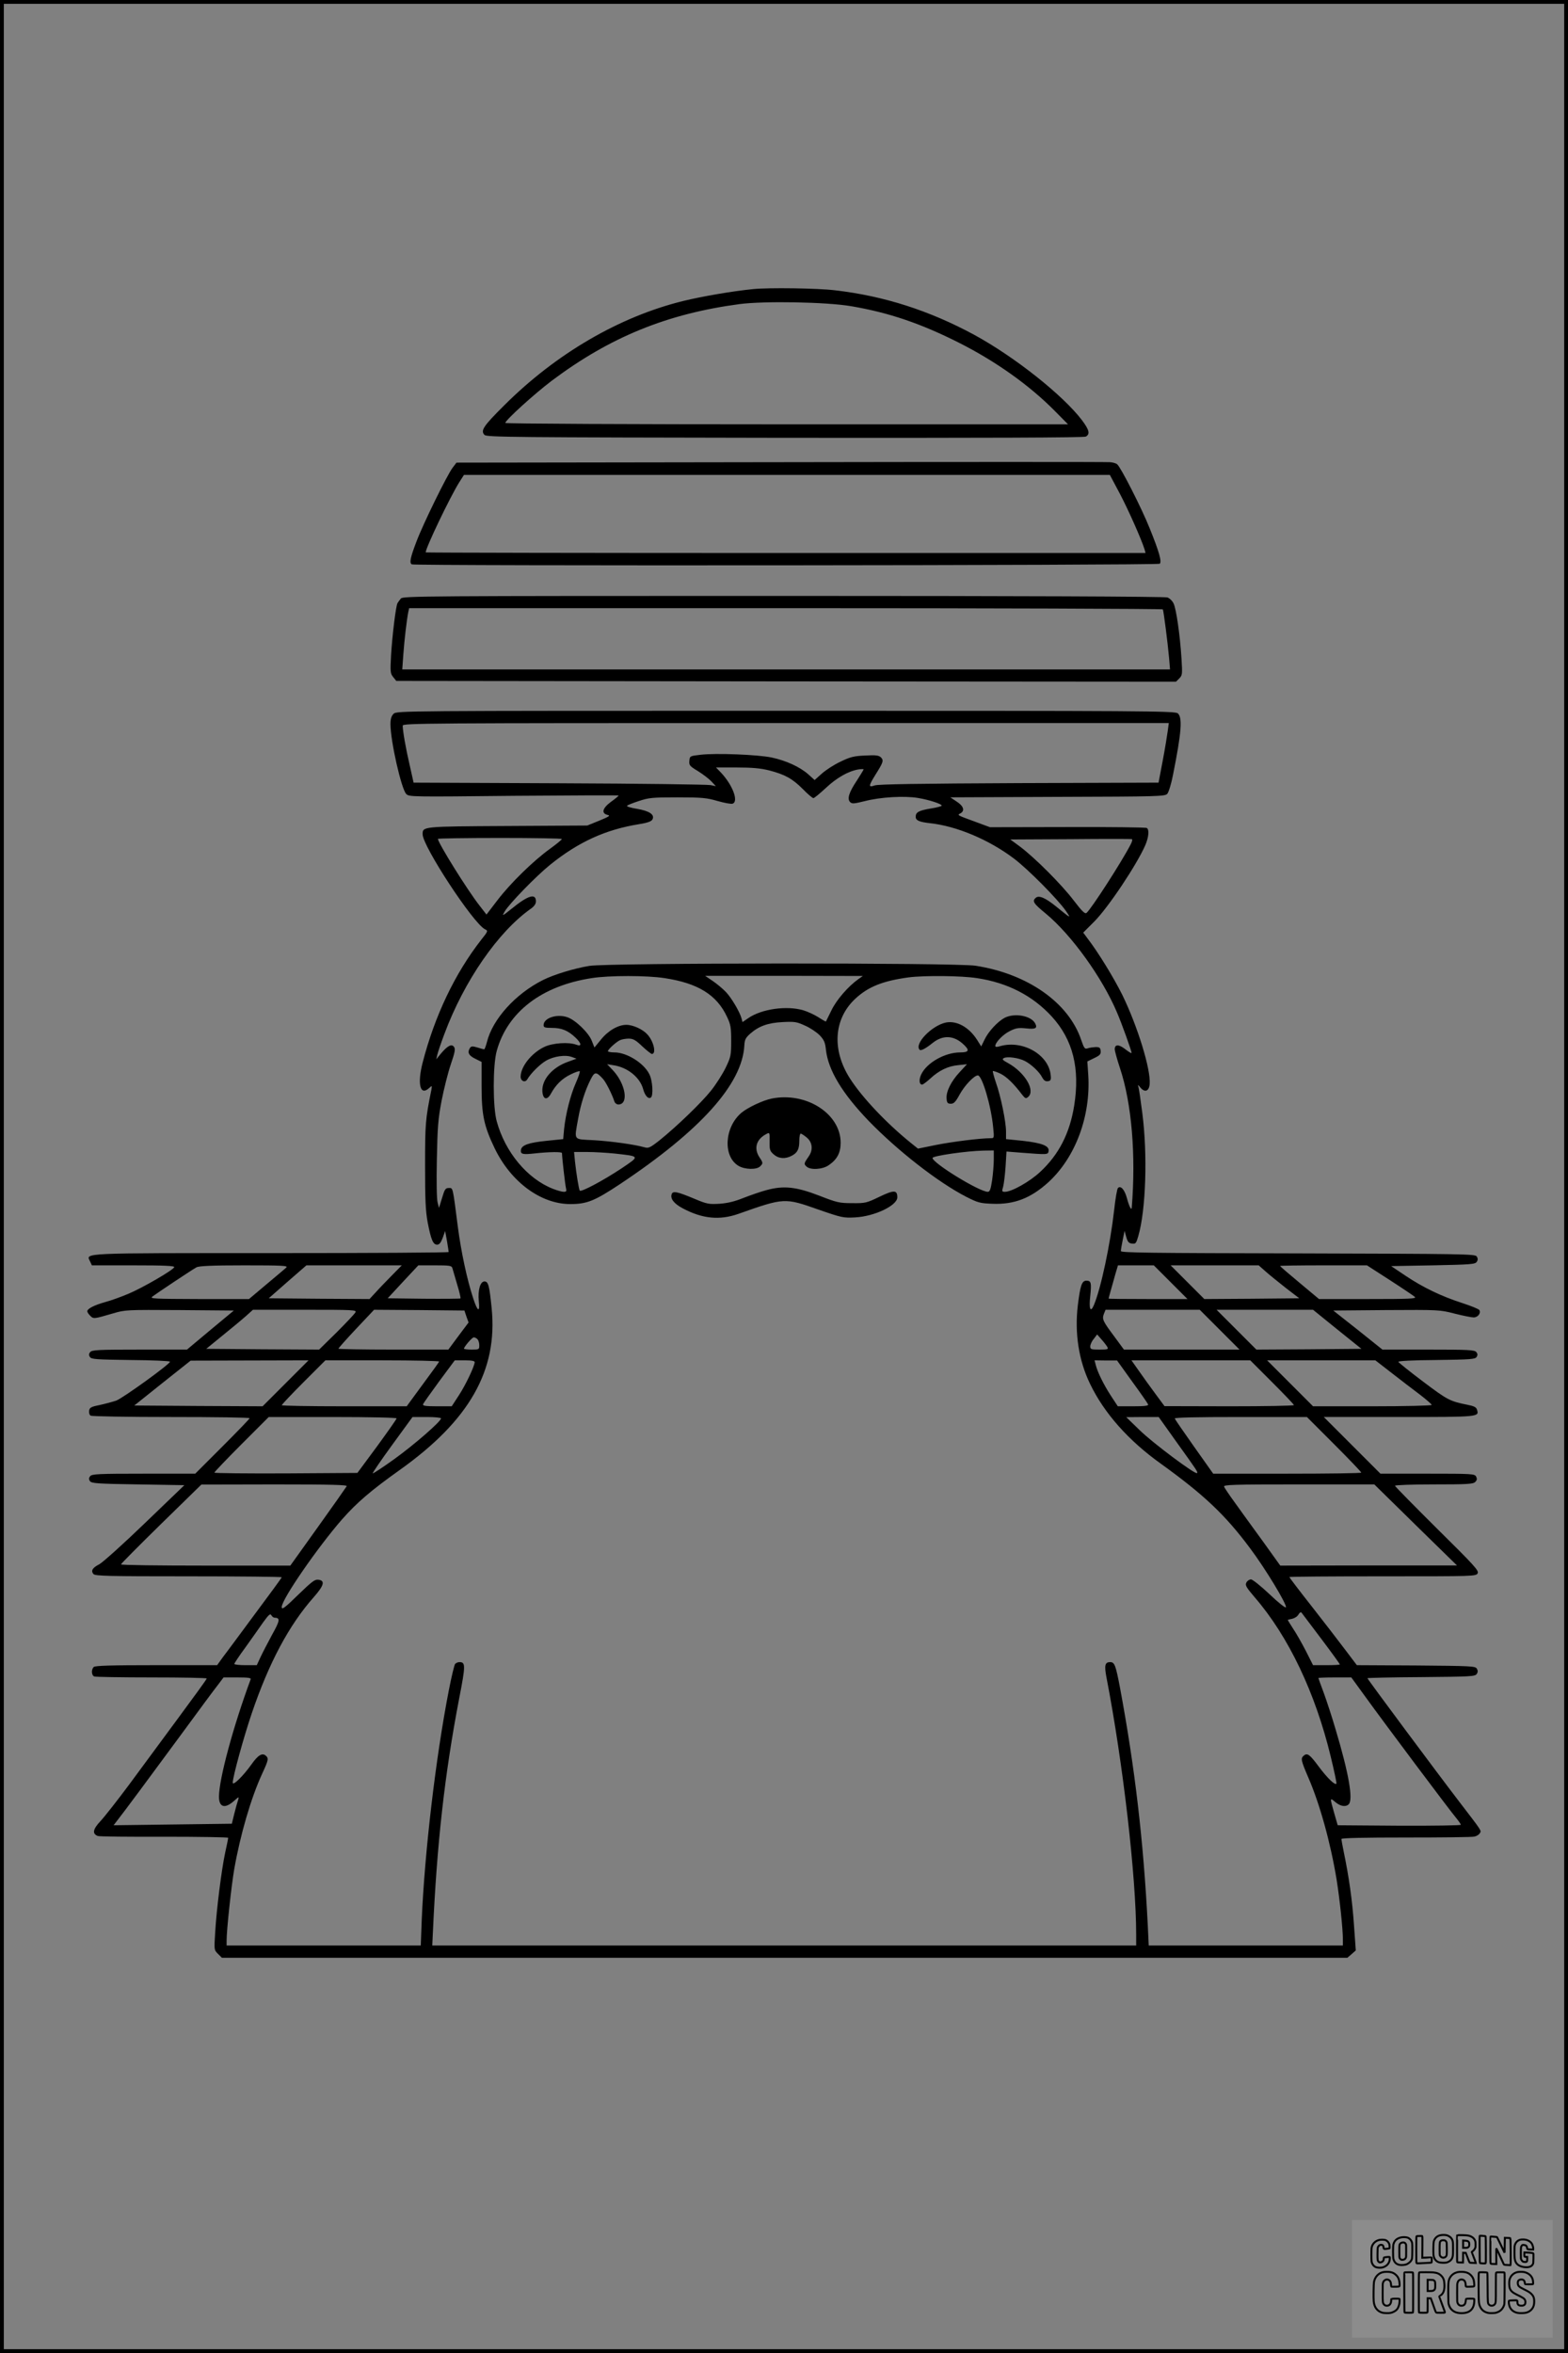 <?xml version="1.0" encoding="UTF-8"?>
<svg xmlns="http://www.w3.org/2000/svg" version="1.0" width="1024pt" height="1536pt" viewBox="0 0 1024 1536" preserveAspectRatio="xMidYMid meet">
  <rect x="0" y="0" width="1024" height="1536" fill="#808080" stroke="none"/>
  <g transform="translate(0.00 0.00) scale(1)">
    <g transform="translate(0,1536) scale(0.1,-0.1)" fill="#000000" stroke="none">
      <path d="M4920 13473 c-134 -13 -337 -48 -459 -78 -415 -102 -829 -343 -1167 -680 -138 -137 -157 -166 -130 -194 15 -15 175 -16 1962 -19 1335 -1 1951 1 1965 8 29 16 23 43 -25 107 -125 164 -439 413 -703 557 -292 158 -589 254 -910 291 -115 14 -433 18 -533 8z m640 -112 c246 -42 454 -113 702 -238 240 -121 460 -277 628 -447 l85 -86 -1838 0 c-1010 0 -1837 4 -1837 9 0 18 191 191 305 277 378 283 751 436 1225 499 161 21 567 14 730 -14z"></path>
      <path d="M5098 12343 l-2117 -3 -25 -33 c-37 -49 -193 -367 -237 -484 -40 -105 -46 -137 -30 -147 17 -11 4874 -7 4885 4 14 14 -4 78 -65 229 -52 131 -189 400 -213 420 -8 7 -29 13 -48 14 -18 2 -986 2 -2150 0z m2216 -207 c57 -109 140 -296 161 -363 l6 -23 -2350 0 c-1293 0 -2351 2 -2351 4 0 30 160 364 220 459 l30 47 2109 0 2109 0 66 -124z"></path>
      <path d="M2618 11453 c-8 -10 -18 -23 -22 -30 -11 -19 -34 -210 -42 -338 -6 -111 -5 -122 14 -145 l20 -25 2546 -3 2546 -2 21 21 c21 21 21 28 15 128 -10 159 -35 329 -52 362 -8 17 -26 34 -40 39 -16 6 -951 10 -2508 10 -2352 0 -2484 -1 -2498 -17z m4976 -71 c5 -9 31 -209 41 -319 l6 -73 -2507 0 -2507 0 7 98 c7 97 22 223 32 275 l6 27 2458 0 c1352 0 2461 -4 2464 -8z"></path>
      <path d="M2570 10700 c-14 -14 -20 -33 -20 -67 0 -110 71 -424 103 -456 19 -19 31 -19 703 -12 376 3 684 4 684 2 0 -3 -23 -22 -51 -42 -55 -41 -64 -75 -20 -85 19 -4 8 -11 -55 -37 l-79 -32 -521 -3 c-559 -3 -554 -3 -554 -54 0 -78 330 -581 407 -620 21 -10 21 -12 -23 -67 -173 -221 -305 -498 -384 -804 -36 -140 -16 -219 42 -166 20 18 20 18 15 -12 -39 -191 -41 -224 -41 -495 0 -222 3 -293 17 -370 22 -113 35 -145 62 -145 14 0 24 13 36 44 l16 45 12 -65 c6 -36 11 -69 11 -72 0 -4 -521 -7 -1158 -7 -1263 0 -1210 2 -1184 -54 l12 -26 271 0 c202 0 270 -3 267 -12 -6 -18 -205 -134 -298 -173 -47 -20 -116 -45 -154 -55 -71 -20 -116 -43 -116 -60 0 -6 9 -19 19 -29 22 -22 24 -21 148 15 81 24 87 24 436 22 l354 -3 -153 -127 -153 -128 -309 0 c-270 0 -311 -2 -323 -16 -9 -11 -10 -20 -2 -32 9 -15 40 -17 267 -20 141 -1 256 -6 256 -11 0 -16 -308 -238 -351 -254 -24 -8 -73 -21 -109 -29 -56 -11 -65 -17 -68 -37 -2 -13 2 -28 10 -32 7 -5 244 -9 526 -9 281 0 512 -3 512 -8 0 -4 -80 -87 -178 -185 l-177 -177 -336 0 c-295 0 -338 -2 -350 -16 -9 -11 -10 -20 -2 -32 9 -15 45 -18 313 -22 l304 -5 -258 -248 c-141 -136 -275 -256 -297 -268 -45 -23 -57 -42 -39 -64 11 -13 95 -15 621 -15 335 0 609 -3 609 -6 0 -3 -78 -110 -173 -237 -95 -128 -189 -256 -211 -284 l-38 -53 -397 0 c-295 0 -400 -3 -409 -12 -17 -17 -15 -55 4 -62 9 -3 177 -6 375 -6 197 0 359 -3 359 -7 0 -5 -84 -120 -186 -258 -101 -137 -246 -333 -321 -435 -76 -102 -159 -208 -186 -237 -51 -54 -56 -83 -19 -98 9 -4 205 -6 435 -5 229 0 417 -3 417 -7 0 -5 -9 -50 -20 -99 -23 -108 -56 -365 -65 -521 -7 -111 -7 -112 18 -137 l26 -26 3675 0 3675 0 28 24 27 24 -12 168 c-11 160 -33 314 -67 477 -8 40 -15 77 -15 82 0 7 148 10 423 10 232 0 433 2 446 6 14 3 29 12 35 22 11 18 18 7 -136 208 -139 181 -598 798 -598 804 0 2 158 6 351 7 323 3 353 4 363 21 8 12 8 22 0 35 -10 16 -42 17 -397 20 l-386 2 -78 103 c-42 56 -141 184 -220 285 -79 100 -143 185 -143 187 0 3 274 5 610 5 595 0 610 0 620 20 9 17 -22 51 -265 291 -151 150 -275 276 -275 280 0 5 114 9 254 9 218 0 257 2 270 16 12 12 13 20 6 35 -10 18 -25 19 -318 19 l-307 0 -185 185 -185 185 491 0 c527 0 525 0 509 49 -4 15 -21 23 -63 31 -114 23 -129 31 -287 150 -88 66 -161 125 -163 130 -2 6 96 11 249 12 222 3 253 5 262 20 8 12 7 21 -2 32 -12 14 -52 16 -313 16 l-300 0 -160 128 -161 127 347 3 c341 2 348 2 445 -23 55 -14 111 -25 125 -25 27 0 49 28 37 48 -4 7 -54 27 -112 46 -136 44 -255 101 -370 178 l-94 63 274 5 c247 5 275 7 285 23 8 12 8 22 0 35 -11 16 -79 17 -1168 20 -953 2 -1156 4 -1156 15 0 8 5 40 12 73 l12 59 11 -40 c9 -32 17 -41 38 -43 24 -3 27 2 41 50 49 169 61 530 26 801 -11 85 -22 163 -26 173 -5 15 -2 14 13 -5 29 -35 57 -25 61 22 8 96 -79 378 -179 583 -56 112 -156 276 -226 367 l-29 39 71 71 c93 93 280 374 335 501 22 52 26 101 9 111 -6 4 -239 7 -517 6 l-507 -1 -100 37 c-118 43 -115 42 -92 54 29 17 20 47 -25 76 l-42 28 701 3 c657 2 701 3 716 20 9 10 26 65 37 122 56 280 63 375 32 403 -17 16 -209 17 -2560 17 -2529 0 -2542 0 -2562 -20z m5056 -112 c-4 -29 -18 -117 -33 -195 l-27 -142 -910 -3 c-653 -3 -920 -7 -943 -15 -43 -15 -42 -5 5 71 51 81 54 92 35 112 -14 13 -32 16 -103 12 -73 -3 -97 -9 -161 -40 -41 -19 -95 -54 -122 -78 l-47 -42 -41 37 c-54 48 -145 90 -239 110 -89 19 -366 30 -465 18 -69 -8 -70 -8 -73 -39 -3 -29 2 -35 55 -67 32 -20 72 -50 88 -67 l30 -32 -35 7 c-19 4 -463 10 -987 12 l-952 4 -25 112 c-26 111 -46 226 -46 260 0 16 126 17 2501 17 l2502 0 -7 -52z m-2603 -257 c103 -27 151 -53 220 -122 32 -33 63 -59 69 -59 6 0 42 30 81 66 71 67 147 110 212 121 19 3 35 3 35 1 0 -3 -20 -36 -44 -73 -52 -78 -65 -120 -44 -141 12 -12 25 -11 94 6 104 27 260 36 349 21 73 -12 155 -39 155 -50 0 -4 -33 -13 -73 -19 -77 -13 -97 -24 -97 -54 0 -24 24 -34 96 -42 172 -19 382 -107 545 -230 93 -70 289 -268 341 -344 34 -50 33 -49 -63 29 -70 57 -113 76 -134 59 -26 -22 -17 -37 65 -104 168 -139 370 -420 465 -646 32 -74 95 -251 95 -263 0 -5 -18 6 -40 23 -43 34 -70 34 -70 1 0 -11 15 -66 34 -123 77 -231 105 -568 77 -912 -2 -21 -17 9 -31 61 -15 57 -41 86 -59 68 -6 -6 -17 -71 -25 -145 -25 -222 -86 -510 -132 -619 -22 -53 -34 -27 -24 58 9 87 6 101 -25 101 -30 0 -40 -31 -56 -160 -22 -182 6 -362 80 -514 92 -191 250 -369 461 -520 282 -203 422 -335 584 -553 100 -133 240 -365 234 -385 -3 -7 -49 30 -107 85 -56 53 -111 97 -121 97 -11 0 -24 -9 -30 -20 -10 -18 -2 -31 55 -98 220 -255 395 -622 496 -1041 22 -90 38 -168 37 -173 -6 -17 -59 34 -115 109 -59 80 -75 92 -98 73 -22 -18 -19 -31 29 -143 75 -173 145 -424 185 -667 20 -125 41 -321 41 -392 l0 -38 -634 0 -634 0 -6 128 c-28 553 -84 1031 -182 1557 -28 146 -35 165 -64 165 -34 0 -39 -21 -24 -100 108 -557 194 -1303 194 -1680 l0 -70 -2298 0 -2299 0 4 83 c26 580 77 1037 172 1531 42 216 42 236 1 236 -10 0 -22 -6 -28 -12 -5 -7 -24 -85 -41 -173 -86 -442 -158 -1057 -177 -1502 l-6 -163 -634 0 -634 0 0 33 c0 70 31 357 50 467 40 226 109 462 181 619 43 93 45 103 24 121 -23 19 -50 3 -93 -58 -54 -76 -122 -142 -122 -119 0 38 72 299 124 452 112 330 243 576 405 759 68 77 76 109 29 114 -22 3 -43 -14 -124 -92 -95 -93 -114 -107 -114 -86 0 50 235 390 394 572 97 110 188 188 379 324 453 323 638 649 598 1053 -15 150 -22 176 -47 176 -28 0 -44 -57 -37 -129 8 -76 -8 -69 -36 17 -40 120 -80 307 -101 469 -34 265 -31 253 -59 253 -22 0 -27 -8 -44 -65 l-20 -65 -9 35 c-6 20 -8 140 -5 280 4 212 8 264 31 385 15 77 42 184 60 237 27 79 31 101 21 114 -15 22 -42 8 -85 -43 l-31 -38 7 30 c4 17 24 77 46 135 129 347 352 669 566 819 21 15 32 31 32 47 0 55 -51 40 -160 -49 -61 -49 -63 -49 -44 -17 29 50 207 233 298 306 184 148 361 229 580 264 56 9 80 18 87 31 16 31 -19 55 -100 69 -39 6 -69 15 -66 20 2 4 37 18 77 31 66 22 90 24 253 24 159 0 190 -3 262 -24 46 -13 90 -21 98 -17 40 15 -1 123 -78 204 l-31 32 135 0 c102 0 155 -5 212 -19z m-1354 -448 c0 -5 -35 -33 -76 -63 -109 -78 -261 -227 -344 -336 l-72 -94 -45 58 c-78 99 -272 410 -272 436 0 3 182 6 405 6 223 0 405 -3 404 -7z m3715 -35 c-58 -113 -257 -421 -288 -447 -10 -9 -28 8 -84 81 -78 103 -253 278 -350 351 l-64 47 394 2 c216 2 396 2 400 0 5 -2 1 -17 -8 -34z m-5514 -2762 c-8 -8 -67 -57 -130 -110 l-114 -96 -326 0 c-294 1 -323 2 -305 16 26 20 260 176 288 191 16 9 100 13 312 13 248 0 287 -2 275 -14z m688 -53 c-37 -38 -85 -87 -106 -111 l-39 -42 -329 2 -329 3 123 108 123 107 312 0 311 0 -66 -67z m396 50 c3 -10 17 -58 31 -106 15 -49 25 -91 22 -93 -2 -2 -110 -3 -240 -2 l-235 3 100 108 100 107 108 0 c95 0 109 -2 114 -17z m4691 -93 l110 -110 -258 0 c-141 0 -257 1 -257 3 0 2 6 26 14 53 8 27 21 75 30 107 l17 57 117 0 117 0 110 -110z m618 72 c23 -21 83 -69 132 -108 l90 -69 -310 -3 -310 -2 -110 110 -110 110 288 0 287 0 43 -38z m813 -58 c82 -53 156 -103 164 -110 12 -12 -33 -14 -306 -14 l-320 0 -127 106 c-70 58 -127 107 -127 110 0 2 128 4 284 4 l283 0 149 -96z m-6755 -211 c-5 -10 -61 -69 -123 -131 l-114 -112 -368 2 -369 3 104 85 c57 46 126 103 153 127 l48 43 339 0 c321 0 339 -1 330 -17z m725 -27 l14 -39 -66 -88 -66 -89 -359 0 c-197 0 -359 3 -359 6 0 3 52 62 116 130 l117 124 295 -2 295 -3 13 -39z m4919 -86 l130 -130 -378 0 -377 0 -61 83 c-77 103 -83 115 -70 150 l11 27 307 0 308 0 130 -130z m768 2 l158 -127 -343 -3 -343 -2 -130 130 -130 130 315 0 315 0 158 -128z m-1502 -114 c9 -16 4 -18 -51 -18 -54 0 -60 2 -60 21 0 11 10 34 23 49 l22 29 28 -32 c16 -18 33 -40 38 -49z m-4113 50 c7 -7 12 -25 12 -40 0 -27 -2 -28 -50 -28 -27 0 -50 3 -50 6 0 12 53 74 64 74 7 0 17 -5 24 -12z m-1253 -288 l-150 -150 -419 2 -419 3 184 147 184 146 385 1 385 1 -150 -150z m1003 142 c-1 -4 -50 -72 -108 -150 l-104 -142 -408 0 c-224 0 -408 3 -408 7 0 4 64 72 142 150 l143 143 373 0 c206 0 372 -4 370 -8z m232 -4 c-1 -26 -58 -147 -103 -216 l-47 -72 -96 0 c-77 0 -95 3 -91 14 3 7 51 75 106 150 l101 136 65 0 c46 0 65 -4 65 -12z m4294 -127 c55 -75 102 -143 104 -149 3 -9 -24 -12 -97 -12 l-101 0 -46 70 c-48 74 -88 156 -99 203 l-7 27 73 -1 74 0 99 -138z m913 -3 c79 -79 143 -146 143 -150 0 -5 -190 -8 -422 -8 l-423 1 -60 81 c-33 45 -82 112 -108 150 l-48 68 388 0 388 0 142 -142z m782 59 c58 -45 141 -109 184 -141 42 -32 77 -63 77 -67 0 -5 -174 -9 -388 -9 l-387 0 -150 150 -150 150 354 0 353 0 107 -83z m-6499 -296 c0 -5 -58 -87 -128 -183 l-128 -173 -467 -3 c-257 -1 -467 1 -467 5 0 4 80 88 177 185 l178 178 417 0 c246 0 418 -4 418 -9z m290 0 c0 -20 -175 -172 -304 -265 -75 -54 -139 -96 -142 -94 -2 3 55 87 128 187 l132 181 93 0 c51 0 93 -4 93 -9z m4806 -158 c135 -188 138 -193 131 -199 -11 -11 -288 196 -372 278 l-90 87 106 1 106 0 119 -167z m1027 -11 c97 -97 177 -181 177 -185 0 -4 -218 -7 -484 -7 l-483 0 -124 175 c-68 96 -125 179 -127 185 -3 7 139 10 430 10 l433 0 178 -178z m-6449 -274 c-4 -7 -88 -127 -187 -265 l-181 -253 -553 0 c-304 0 -553 3 -553 8 0 4 118 123 262 264 l263 257 478 1 c380 0 477 -3 471 -12z m6981 -253 l270 -264 -577 0 -577 -1 -117 163 c-65 89 -146 201 -181 250 -35 48 -66 94 -69 102 -5 13 55 15 487 15 l494 0 270 -265z m-617 -742 c67 -89 122 -165 122 -168 0 -3 -39 -5 -87 -5 l-88 0 -47 93 c-26 50 -63 116 -83 145 -19 30 -35 55 -35 57 0 1 13 5 29 8 17 4 35 16 41 28 7 12 15 17 19 13 4 -5 62 -82 129 -171z m-6835 137 c38 -1 36 -18 -16 -111 -28 -52 -63 -119 -76 -147 l-24 -52 -74 0 c-40 0 -73 4 -73 8 0 4 32 53 72 107 39 55 92 129 116 164 37 51 47 60 54 47 5 -9 14 -16 21 -16z m-156 -402 c-114 -308 -207 -652 -207 -767 0 -68 38 -80 96 -29 35 31 36 32 29 8 -5 -14 -16 -54 -25 -90 l-16 -65 -386 -5 -386 -5 16 21 c44 55 246 328 427 574 110 150 217 295 238 321 l37 49 91 0 c69 0 90 -3 86 -12z m7273 -105 c140 -194 561 -755 597 -797 18 -22 33 -43 33 -48 0 -4 -181 -7 -402 -6 l-402 3 -23 80 c-29 102 -29 102 8 71 33 -28 68 -33 87 -14 30 30 1 199 -84 483 -24 83 -60 192 -79 244 -19 51 -35 95 -35 97 0 2 48 4 108 4 l107 0 85 -117z"></path>
      <path d="M3850 9055 c-99 -16 -234 -57 -305 -93 -179 -90 -328 -255 -365 -404 -7 -27 -15 -48 -18 -48 -2 0 -22 5 -44 12 -33 10 -41 9 -49 -3 -18 -29 -9 -49 34 -70 l42 -21 0 -156 c0 -189 15 -261 85 -407 106 -220 301 -365 494 -365 109 0 158 20 323 129 529 352 801 655 814 907 2 38 9 50 38 76 57 50 116 71 212 76 78 4 92 2 146 -23 33 -14 76 -43 96 -63 29 -31 36 -47 41 -96 15 -132 106 -283 278 -462 191 -197 453 -401 637 -496 77 -39 91 -43 171 -46 143 -6 251 36 366 140 178 163 278 433 261 701 l-6 88 45 22 c38 18 44 26 42 47 -2 21 -8 25 -33 25 -16 -1 -40 -4 -51 -8 -20 -7 -24 -1 -43 54 -82 245 -352 433 -691 485 -135 20 -2390 19 -2520 -1z m490 -80 c218 -33 341 -109 408 -253 24 -50 27 -70 27 -157 0 -94 -2 -104 -36 -175 -20 -41 -63 -109 -96 -150 -64 -80 -224 -234 -336 -324 -64 -50 -72 -53 -100 -45 -63 18 -214 39 -329 46 -137 7 -128 -5 -103 137 17 96 45 186 82 259 26 52 36 53 80 5 19 -20 59 -98 76 -150 4 -10 15 -18 25 -18 70 0 48 135 -36 224 l-37 39 43 -7 c91 -14 171 -79 192 -155 11 -42 33 -67 50 -56 18 11 12 113 -10 154 -36 72 -147 141 -227 141 -24 0 -43 4 -43 8 0 11 50 57 77 71 12 6 38 11 58 11 30 0 46 -9 89 -50 29 -27 58 -50 63 -50 31 0 12 83 -29 127 -30 34 -94 63 -138 63 -53 0 -119 -38 -166 -97 l-42 -51 -17 43 c-20 53 -108 138 -161 155 -69 23 -154 -6 -154 -52 0 -15 8 -18 55 -18 63 0 104 -17 153 -63 40 -38 43 -61 6 -47 -49 19 -155 12 -209 -14 -84 -40 -154 -128 -155 -194 0 -30 30 -42 44 -17 23 39 81 97 122 121 50 29 127 40 169 24 l30 -11 -55 -20 c-103 -36 -173 -117 -168 -194 4 -53 31 -60 56 -14 31 57 72 98 128 125 30 15 57 24 60 21 3 -3 -8 -37 -25 -75 -36 -81 -67 -205 -77 -301 l-6 -67 -108 -11 c-118 -12 -163 -28 -168 -59 -4 -29 11 -32 93 -23 91 10 175 11 175 2 1 -36 21 -208 26 -228 5 -21 3 -25 -15 -25 -11 0 -43 9 -71 20 -167 66 -311 239 -366 440 -26 93 -26 367 0 460 70 253 293 425 620 475 112 18 361 18 476 0z m1265 -7 c-67 -48 -143 -136 -175 -203 -19 -39 -35 -71 -36 -73 -1 -2 -24 11 -50 28 -27 17 -71 37 -98 45 -108 32 -272 9 -359 -51 l-38 -26 -6 23 c-11 42 -65 134 -102 173 -20 21 -58 53 -86 72 l-50 34 515 0 515 -1 -30 -21z m775 7 c200 -30 363 -114 489 -251 138 -151 185 -339 146 -582 -29 -180 -100 -319 -222 -432 -67 -63 -186 -130 -230 -130 -20 0 -21 3 -12 33 5 17 12 77 16 131 l6 99 101 -8 c168 -13 171 -13 174 12 5 33 -44 52 -169 66 l-109 11 0 49 c0 63 -34 231 -66 320 -13 39 -22 72 -20 75 3 2 25 -5 50 -17 40 -20 85 -63 142 -138 19 -24 24 -26 38 -14 50 42 -21 161 -132 222 -35 19 -40 25 -26 32 21 12 96 2 137 -19 41 -21 95 -71 113 -107 11 -20 21 -27 37 -25 18 2 22 9 19 36 -10 135 -181 235 -330 193 -22 -7 -32 -6 -32 1 0 24 52 77 96 98 38 19 56 22 104 17 64 -7 77 1 60 33 -27 50 -134 69 -199 36 -45 -24 -106 -89 -131 -142 l-22 -45 -27 43 c-53 83 -133 127 -204 113 -93 -20 -208 -140 -171 -178 8 -8 39 8 85 45 64 51 133 50 194 -3 50 -44 46 -59 -15 -59 -98 0 -218 -67 -254 -144 -16 -34 -13 -66 6 -66 6 0 30 18 53 39 58 54 117 82 184 88 l56 6 -48 -52 c-56 -60 -90 -128 -85 -174 2 -26 7 -32 28 -32 19 0 31 12 57 60 33 60 95 125 119 125 28 0 87 -200 100 -339 7 -70 7 -71 -17 -71 -67 0 -251 -23 -356 -44 l-118 -24 -45 36 c-160 129 -318 296 -398 420 -120 186 -108 388 31 520 86 81 182 119 352 142 102 13 344 11 445 -5z m110 -1185 c0 -32 -5 -93 -11 -135 -9 -59 -15 -75 -28 -75 -55 0 -361 188 -361 221 0 14 225 46 333 48 l67 1 0 -60z m-2477 40 c169 -19 168 -15 43 -99 -118 -78 -262 -155 -270 -143 -6 10 -23 114 -31 190 l-6 62 86 0 c47 0 127 -5 178 -10z"></path>
      <path d="M5041 8189 c-57 -11 -157 -58 -199 -93 -111 -94 -122 -284 -20 -346 41 -25 119 -27 142 -4 20 20 20 23 -4 59 -39 59 -21 119 46 153 20 11 21 9 20 -49 -1 -55 2 -63 27 -85 32 -28 75 -31 117 -9 38 20 50 43 50 99 0 25 4 46 9 46 5 0 23 -12 40 -26 37 -31 42 -80 13 -122 -32 -46 -33 -50 -16 -66 24 -25 104 -21 145 7 55 37 79 81 79 147 0 189 -223 333 -449 289z"></path>
      <path d="M5005 7591 c-38 -10 -106 -34 -150 -51 -57 -23 -102 -34 -156 -38 -70 -4 -82 -2 -165 33 -110 46 -139 52 -147 31 -12 -30 15 -64 72 -94 128 -68 240 -79 363 -36 300 106 302 106 523 28 153 -53 163 -55 240 -51 128 7 275 78 275 131 0 49 -22 49 -116 4 -85 -41 -93 -43 -179 -42 -83 0 -100 4 -215 49 -151 58 -232 67 -345 36z"></path>
    </g>
  </g>
  <rect x="0.0" y="0.0" width="1024.0" height="1536.0" fill="none" stroke="black" stroke-width="5"></rect>
  <g transform="translate(882.93 1449.20) scale(0.128)" opacity="1.0">
    <rect x="0" y="0" width="1024.0" height="600.0" fill="white" fill-opacity="0.1"></rect>
    <g transform="translate(0,650) scale(0.1,-0.1)" stroke="none">
      <path fill="none" stroke="#000000" stroke-width="100" d="M4491 5720 c-164 -43 -269 -147 -319 -315 -19 -65 -29 -577 -13 -693 25 -190 116 -310 276 -367 63 -23 284 -32 370 -16 122 22 249 110 294 205 51 104 56 150 56 496 0 341 -4 385 -48 478 -46 100 -156 184 -282 217 -83 21 -241 19 -334 -5z m270 -273 c19 -12 43 -40 54 -62 18 -37 20 -64 23 -320 5 -339 -1 -384 -56 -436 -87 -82 -235 -56 -289 51 -22 43 -23 53 -23 335 0 314 7 370 52 412 34 32 66 42 139 42 53 1 73 -4 100 -22z"></path>
      <path fill="none" stroke="#000000" stroke-width="100" d="M5367 5723 c-4 -3 -7 -311 -7 -683 0 -618 1 -679 17 -691 12 -10 51 -14 152 -14 l136 0 3 248 2 248 67 -3 67 -3 34 -85 c18 -47 58 -152 89 -235 30 -82 63 -158 73 -168 14 -15 40 -19 165 -24 l148 -6 -5 34 c-4 19 -49 143 -102 276 -53 133 -96 246 -96 251 0 6 15 19 33 31 53 33 104 92 134 156 27 57 28 67 27 195 0 115 -4 144 -23 193 -31 80 -76 135 -148 183 -83 56 -166 82 -303 94 -129 11 -453 14 -463 3z m541 -300 c55 -27 77 -73 77 -163 0 -61 -4 -82 -23 -111 -34 -55 -73 -69 -191 -69 l-101 0 0 187 0 186 101 -6 c66 -4 114 -12 137 -24z"></path>
      <path fill="none" stroke="#000000" stroke-width="100" d="M6514 5685 c-4 -9 -5 -320 -2 -690 3 -511 7 -678 16 -687 19 -19 273 -30 291 -13 11 11 13 126 12 675 -1 364 -6 672 -11 685 -11 28 -27 31 -187 40 -99 6 -114 5 -119 -10z"></path>
      <path fill="none" stroke="#000000" stroke-width="100" d="M3355 5683 c-27 -3 -55 -9 -62 -15 -10 -8 -13 -150 -13 -683 0 -592 2 -674 15 -685 12 -10 52 -11 173 -6 362 15 578 29 590 38 8 7 12 46 12 129 0 108 -2 119 -20 129 -11 6 -24 9 -28 7 -4 -3 -103 -8 -221 -12 l-214 -7 5 545 c4 384 2 549 -5 556 -11 11 -120 12 -232 4z"></path>
      <path fill="none" stroke="#000000" stroke-width="100" d="M7067 5654 c-4 -4 -7 -310 -7 -680 0 -625 1 -673 18 -692 15 -18 31 -21 152 -24 l134 -3 -3 400 c-2 277 1 397 8 390 11 -11 153 -311 251 -530 96 -215 128 -281 142 -292 7 -6 82 -14 165 -17 l153 -7 11 28 c14 34 3 1333 -11 1347 -5 5 -70 11 -144 14 l-136 5 -1 -54 c-1 -30 -5 -200 -8 -379 l-6 -325 -73 150 c-40 83 -123 256 -184 385 -61 129 -117 242 -125 252 -11 12 -40 18 -121 22 -59 4 -130 9 -157 12 -28 3 -54 2 -58 -2z"></path>
      <path fill="none" stroke="#000000" stroke-width="100" d="M2507 5614 c-220 -49 -342 -159 -394 -357 -24 -91 -24 -641 0 -740 57 -233 232 -339 510 -310 56 6 127 21 158 33 76 29 187 114 226 174 64 95 67 114 71 505 2 232 -1 371 -8 404 -27 126 -116 235 -228 278 -74 29 -236 35 -335 13z m191 -281 c15 -11 36 -35 47 -54 19 -32 20 -52 20 -349 0 -309 0 -316 -23 -362 -31 -62 -75 -89 -155 -95 -53 -4 -67 -2 -97 19 -19 13 -44 41 -55 63 -19 37 -20 60 -20 350 0 337 2 351 60 405 54 51 169 63 223 23z"></path>
      <path fill="none" stroke="#000000" stroke-width="100" d="M8568 5491 c-133 -43 -219 -134 -262 -280 -13 -45 -16 -107 -16 -343 0 -320 9 -395 60 -506 73 -156 258 -255 506 -269 191 -11 324 47 376 165 19 42 22 70 26 288 4 209 3 242 -11 256 -19 18 -186 38 -347 41 l-105 2 -3 -95 c-1 -52 2 -102 7 -109 6 -10 33 -16 75 -19 l66 -4 0 -105 c0 -98 -1 -105 -26 -130 -23 -23 -31 -25 -99 -21 -64 3 -79 7 -112 34 -21 16 -49 52 -63 80 -25 49 -25 51 -25 324 0 303 6 348 56 402 28 29 32 30 99 26 105 -6 152 -50 167 -158 8 -53 9 -54 48 -62 22 -5 90 -10 150 -11 l110 -2 3 43 c4 52 -30 180 -66 245 -53 99 -179 183 -317 212 -96 20 -226 18 -297 -4z"></path>
      <path fill="none" stroke="#000000" stroke-width="100" d="M1390 5484 c-203 -45 -359 -207 -390 -404 -13 -83 -13 -616 0 -694 20 -123 100 -235 203 -281 98 -45 271 -51 387 -13 211 67 340 238 340 451 0 54 -3 69 -17 74 -24 9 -264 -15 -280 -28 -7 -7 -13 -31 -13 -60 0 -56 -13 -95 -43 -128 -31 -34 -95 -61 -144 -61 -35 0 -48 6 -77 35 -52 52 -58 99 -54 423 3 257 5 280 24 323 42 89 120 132 202 109 53 -14 72 -42 81 -120 11 -90 15 -92 150 -79 62 6 125 15 138 20 25 9 25 10 21 107 -3 82 -9 106 -33 155 -33 68 -97 130 -163 160 -60 27 -235 33 -332 11z"></path>
      <path fill="none" stroke="#000000" stroke-width="100" d="M1600 3845 c-239 -44 -424 -235 -476 -495 -22 -109 -33 -831 -15 -1000 31 -300 174 -492 425 -572 45 -15 100 -21 211 -25 181 -6 263 8 380 66 147 73 214 152 266 311 26 78 32 117 37 219 4 98 2 125 -9 132 -22 14 -393 11 -407 -3 -7 -7 -12 -39 -12 -73 0 -169 -84 -275 -217 -275 -68 0 -110 18 -150 64 -65 73 -68 99 -68 606 0 446 1 456 22 515 78 208 337 201 392 -11 6 -23 13 -75 16 -115 3 -41 10 -78 15 -83 10 -10 289 -10 357 0 63 9 67 18 60 147 -12 210 -62 331 -181 445 -86 82 -165 123 -280 146 -94 19 -261 20 -366 1z"></path>
      <path fill="none" stroke="#000000" stroke-width="100" d="M5376 3840 c-151 -39 -268 -118 -350 -237 -106 -157 -118 -245 -114 -863 4 -463 5 -477 27 -550 33 -106 72 -178 131 -243 123 -135 290 -197 526 -197 326 0 528 127 610 384 34 106 48 339 20 349 -29 12 -386 9 -400 -2 -7 -6 -16 -44 -20 -85 -17 -192 -81 -266 -226 -266 -93 1 -163 55 -197 152 -16 48 -18 92 -18 503 0 437 1 452 22 520 26 81 57 119 121 147 78 35 188 8 237 -56 30 -40 55 -133 55 -206 0 -92 6 -95 157 -92 70 1 161 5 201 8 87 8 88 9 78 158 -12 189 -62 314 -170 422 -76 76 -130 109 -241 144 -102 33 -337 38 -449 10z"></path>
      <path fill="none" stroke="#000000" stroke-width="100" d="M8441 3845 c-204 -45 -357 -196 -406 -402 -24 -99 -17 -331 13 -416 47 -137 141 -225 342 -323 334 -162 396 -203 438 -284 19 -37 23 -57 20 -116 -3 -59 -8 -77 -30 -107 -39 -50 -98 -70 -190 -65 -137 7 -187 57 -188 185 0 95 4 94 -223 86 -106 -3 -198 -10 -204 -16 -17 -13 -17 -107 1 -200 44 -226 196 -375 436 -423 103 -20 339 -15 435 10 199 53 340 189 391 377 21 78 28 222 15 311 -16 115 -56 191 -145 276 -85 81 -145 117 -386 235 -250 122 -298 173 -301 319 -3 109 52 167 164 175 115 8 183 -49 194 -164 3 -32 10 -64 16 -70 10 -14 340 -17 387 -4 24 7 25 9 22 92 -5 150 -54 269 -153 369 -69 70 -189 133 -297 155 -90 18 -265 18 -351 0z"></path>
      <path fill="none" stroke="#000000" stroke-width="100" d="M2710 3833 c-14 -2 -29 -9 -35 -14 -7 -7 -9 -354 -7 -1017 3 -910 5 -1008 20 -1019 20 -16 384 -18 413 -3 19 10 19 32 19 1019 0 923 -1 1010 -16 1022 -13 10 -61 14 -193 16 -97 1 -187 -1 -201 -4z"></path>
      <path fill="none" stroke="#000000" stroke-width="100" d="M3455 3833 c-47 -12 -45 32 -45 -1034 0 -987 0 -1009 19 -1019 12 -6 98 -10 210 -10 159 0 192 3 205 16 14 13 16 61 16 370 l0 355 81 -3 82 -3 88 -245 c49 -135 105 -292 124 -350 20 -58 45 -113 57 -122 18 -16 45 -18 229 -18 184 0 210 2 216 16 7 19 16 -7 -153 448 -74 197 -134 362 -134 366 0 4 23 22 50 40 162 104 228 273 217 560 -8 225 -46 336 -153 450 -104 110 -219 160 -413 179 -101 11 -657 13 -696 4z m721 -409 c64 -48 69 -61 72 -231 4 -176 -7 -223 -59 -267 -43 -36 -89 -46 -216 -46 l-113 0 0 286 0 286 144 -4 c127 -3 148 -5 172 -24z"></path>
      <path fill="none" stroke="#000000" stroke-width="100" d="M6510 3834 c-51 -11 -50 7 -50 -683 1 -672 7 -842 35 -951 45 -175 148 -311 289 -380 117 -58 200 -73 376 -68 124 4 156 9 225 32 108 37 176 79 246 153 61 66 117 169 140 258 9 37 13 248 16 831 4 727 3 782 -13 795 -13 11 -57 14 -204 14 -171 0 -190 -2 -209 -19 -21 -19 -21 -19 -21 -746 0 -782 0 -782 -52 -861 -64 -95 -228 -106 -302 -19 -61 73 -60 64 -66 877 -4 562 -8 745 -17 754 -13 13 -341 23 -393 13z"></path>
    </g>
  </g>
</svg>
